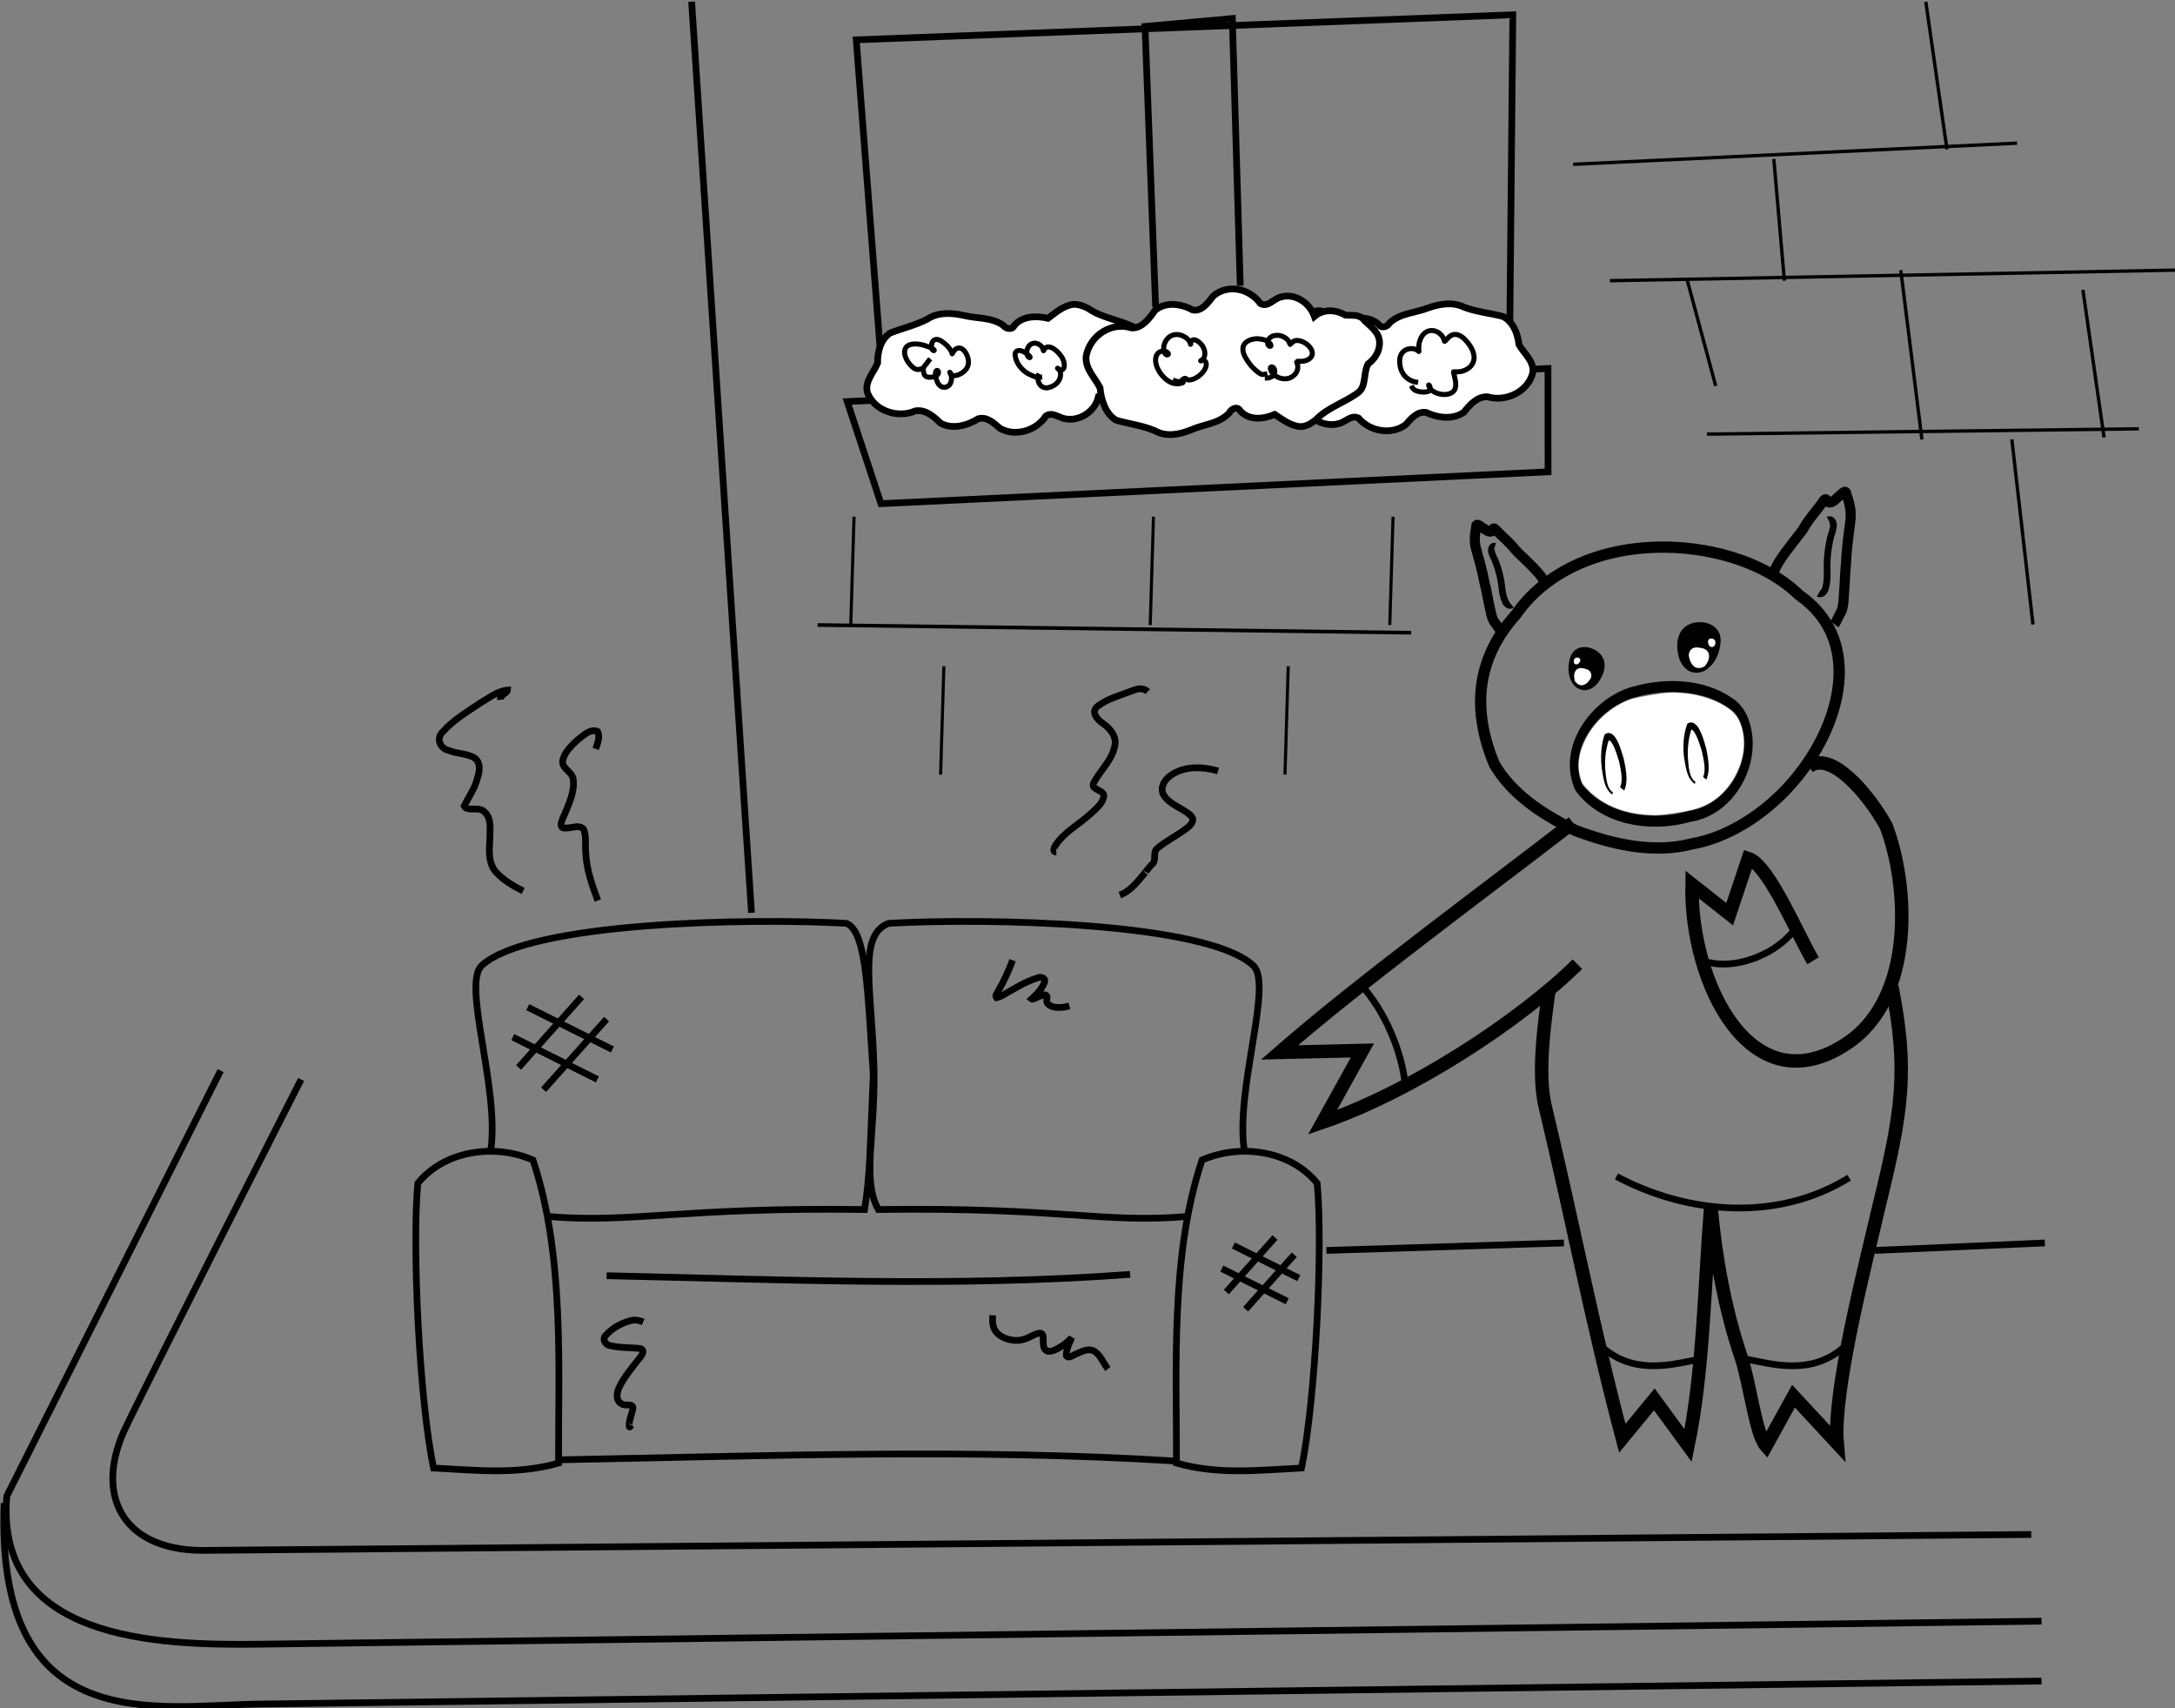 <?xml version="1.0" encoding="UTF-8" standalone="no"?>
<!-- Created with Inkscape (http://www.inkscape.org/) -->

<svg
   xmlns:dc="http://purl.org/dc/elements/1.1/"
   xmlns:cc="http://creativecommons.org/ns#"
   xmlns:rdf="http://www.w3.org/1999/02/22-rdf-syntax-ns#"
   xmlns:svg="http://www.w3.org/2000/svg"
   xmlns="http://www.w3.org/2000/svg"
   xmlns:sodipodi="http://sodipodi.sourceforge.net/DTD/sodipodi-0.dtd"
   xmlns:inkscape="http://www.inkscape.org/namespaces/inkscape"
   width="85.668mm"
   height="67.282mm"
   viewBox="0 0 303.548 238.401"
   id="svg23735"
   version="1.1"
   inkscape:version="0.91 r13725"
   sodipodi:docname="furniture-curbside.svg">
  <rect x="0" y="0" width="303.548" height="238.401" fill="#808080" stroke="none"/>
  <defs
     id="defs23737">
    <inkscape:path-effect
       effect="powerstroke"
       id="path-effect7667"
       is_visible="true"
       offset_points="2.947,-1.047"
       sort_points="true"
       interpolator_type="Linear"
       interpolator_beta="0.2"
       start_linecap_type="butt"
       linejoin_type="round"
       miter_limit="4.5"
       end_linecap_type="butt" />
    <inkscape:path-effect
       end_linecap_type="butt"
       miter_limit="4"
       linejoin_type="extrp_arc"
       start_linecap_type="butt"
       interpolator_beta="0.2"
       interpolator_type="CubicBezierFit"
       sort_points="true"
       offset_points="0.135,0.219 | 1.923,0.678 | 4,0.588"
       is_visible="true"
       id="path-effect7671"
       effect="powerstroke" />
    <inkscape:path-effect
       effect="powerstroke"
       id="path-effect7675"
       is_visible="true"
       offset_points="0.135,0.219 | 1.923,0.678 | 3.943,0.457"
       sort_points="true"
       interpolator_type="CubicBezierFit"
       interpolator_beta="0.2"
       start_linecap_type="butt"
       linejoin_type="extrp_arc"
       miter_limit="4"
       end_linecap_type="butt" />
    <inkscape:path-effect
       end_linecap_type="butt"
       miter_limit="4"
       linejoin_type="extrp_arc"
       start_linecap_type="butt"
       interpolator_beta="0.2"
       interpolator_type="CubicBezierFit"
       sort_points="true"
       offset_points="2.907,-0.839"
       is_visible="true"
       id="path-effect9511"
       effect="powerstroke" />
  </defs>
  <sodipodi:namedview
     id="base"
     pagecolor="#ffffff"
     bordercolor="#666666"
     borderopacity="1.0"
     inkscape:pageopacity="0.0"
     inkscape:pageshadow="2"
     inkscape:zoom="0.35"
     inkscape:cx="278.2027"
     inkscape:cy="-666.51361"
     inkscape:document-units="px"
     inkscape:current-layer="layer1"
     showgrid="false"
     fit-margin-top="0"
     fit-margin-left="0"
     fit-margin-right="0"
     fit-margin-bottom="0"
     inkscape:window-width="2560"
     inkscape:window-height="1403"
     inkscape:window-x="2560"
     inkscape:window-y="0"
     inkscape:window-maximized="1" />
  <g
     inkscape:label="Layer 1"
     inkscape:groupmode="layer"
     id="layer1"
     transform="translate(463.203,349.696)">
    <g
       transform="matrix(0.938,0,0,0.938,-564.053,-516.422)"
       style="display:inline"
       id="g23556">
      <g
         transform="matrix(-0.198,-0.039,0.043,-0.224,430.099,294.861)"
         id="g13550"
         style="display:inline;stroke-width:3.369">
        <path
           style="fill:#000000;fill-opacity:1;stroke:none;stroke-width:12.329;stroke-linecap:round;stroke-linejoin:round;stroke-miterlimit:4;stroke-dasharray:none;stroke-opacity:1"
           d="m 435.845,-11.465 c -0.452,0.076 -0.902,0.179 -1.342,0.315 -3.753,1.335 -6.288,4.196 -7.723,7.169 -1.906,3.915 -2.888,8.297 -1.45,12.359 1.341,3.833 5.521,6.822 10.394,7.632 3.344,0.667 7.116,0.424 10.096,-1.126 2.275,-1.125 3.825,-3.008 4.544,-5.028 0.97,-2.624 0.819,-5.387 0.533,-8.06 -0.558,-4.12 -2.471,-8.24 -6.199,-11.162 -2.297,-1.747 -5.688,-2.63 -8.854,-2.099 z"
           id="path13552"
           inkscape:connector-curvature="0" />
        <path
           inkscape:connector-curvature="0"
           style="fill:#ffffff;fill-opacity:1;stroke:none;stroke-width:11.208;stroke-linecap:round;stroke-linejoin:round;stroke-miterlimit:4;stroke-dasharray:none;stroke-opacity:1"
           d="m 438.646,-8.661 c 1.976,-0.393 4.111,0.349 5.571,1.771 3.265,5.336 0.726,9.425 -4.013,9.228 -3.884,0.109 -7.391,-0.632 -7.138,-5.104 0.862,-2.364 2.413,-4.627 4.746,-5.657 0.273,-0.104 0.552,-0.182 0.834,-0.238 z"
           id="path13554" />
        <path
           inkscape:connector-curvature="0"
           style="fill:#ffffff;fill-opacity:1;stroke:none;stroke-width:11.208;stroke-linecap:round;stroke-linejoin:round;stroke-miterlimit:4;stroke-dasharray:none;stroke-opacity:1"
           d="m 445.171,4.068 c 0.638,-0.22 1.343,-0.126 1.779,0.172 0.617,0.437 0.896,1.092 0.935,1.764 0.012,0.437 -0.002,0.89 -0.211,1.334 -0.157,0.341 -0.457,0.67 -0.876,0.883 -0.55,0.291 -1.221,0.376 -1.803,0.306 -0.851,-0.075 -1.548,-0.519 -1.73,-1.134 -0.196,-0.652 0.041,-1.385 0.435,-2.052 0.297,-0.507 0.787,-1.008 1.47,-1.273 z"
           id="path13556" />
      </g>
      <g
         transform="matrix(0.236,0.047,0.051,-0.267,256.713,254.102)"
         id="g13558"
         style="display:inline;stroke-width:2.824">
        <path
           inkscape:connector-curvature="0"
           id="path13560"
           d="m 435.845,-11.465 c -0.452,0.076 -0.902,0.179 -1.342,0.315 -3.753,1.335 -6.288,4.196 -7.723,7.169 -1.906,3.915 -2.888,8.297 -1.45,12.359 1.341,3.833 5.521,6.822 10.394,7.632 3.344,0.667 7.116,0.424 10.096,-1.126 2.275,-1.125 3.825,-3.008 4.544,-5.028 0.97,-2.624 0.819,-5.387 0.533,-8.06 -0.558,-4.12 -2.471,-8.24 -6.199,-11.162 -2.297,-1.747 -5.688,-2.63 -8.854,-2.099 z"
           style="fill:#000000;fill-opacity:1;stroke:none;stroke-width:10.336;stroke-linecap:round;stroke-linejoin:round;stroke-miterlimit:4;stroke-dasharray:none;stroke-opacity:1" />
        <path
           inkscape:connector-curvature="0"
           id="path13562"
           d="m 438.646,-8.661 c 1.976,-0.393 4.111,0.349 5.571,1.771 3.265,5.336 0.726,9.425 -4.013,9.228 -3.884,0.109 -7.391,-0.632 -7.138,-5.104 0.862,-2.364 2.413,-4.627 4.746,-5.657 0.273,-0.104 0.552,-0.182 0.834,-0.238 z"
           style="fill:#ffffff;fill-opacity:1;stroke:none;stroke-width:9.396;stroke-linecap:round;stroke-linejoin:round;stroke-miterlimit:4;stroke-dasharray:none;stroke-opacity:1" />
        <path
           inkscape:connector-curvature="0"
           id="path13564"
           d="m 445.171,4.068 c 0.638,-0.22 1.343,-0.126 1.779,0.172 0.617,0.437 0.896,1.092 0.935,1.764 0.012,0.437 -0.002,0.89 -0.211,1.334 -0.157,0.341 -0.457,0.67 -0.876,0.883 -0.55,0.291 -1.221,0.376 -1.803,0.306 -0.851,-0.075 -1.548,-0.519 -1.73,-1.134 -0.196,-0.652 0.041,-1.385 0.435,-2.052 0.297,-0.507 0.787,-1.008 1.47,-1.273 z"
           style="fill:#ffffff;fill-opacity:1;stroke:none;stroke-width:9.396;stroke-linecap:round;stroke-linejoin:round;stroke-miterlimit:4;stroke-dasharray:none;stroke-opacity:1" />
      </g>
      <g
         id="g13568"
         transform="matrix(-0.564,0.211,0.184,0.753,646.56,21.594)"
         style="stroke-width:1.599">
        <path
           style="display:inline;fill:#000000;fill-rule:evenodd;stroke:none;stroke-width:6.01;stroke-linecap:butt;stroke-linejoin:miter;stroke-miterlimit:4;stroke-dasharray:none;stroke-opacity:1"
           inkscape:path-effect="#path-effect7667"
           inkscape:original-d="m 558.68224,192.81966 c -1.70958,8.24048 8.02744,15.75899 18.70856,14.03228 9.99309,-0.61135 21.04821,-5.07338 25.16237,-12.71653 2.0484,-8.482 -9.39909,-14.4859 -19.3911,-13.53093 -8.49835,0.60543 -17.69671,3.59592 -22.99679,9.26154 -0.7184,0.91466 -1.25084,1.91815 -1.48304,2.95364 z"
           id="path13570"
           d="m 559.707,193.032 c -0.75,3.617 0.986,7.185 4.315,9.707 3.326,2.52 8.141,3.898 13.202,3.079 a 1.046,1.047 38.671 0 1 0.103,-0.011 c 4.872,-0.298 10.009,-1.537 14.404,-3.621 4.356,-2.066 7.905,-4.925 9.835,-8.427 0.404,-1.806 0.11,-3.462 -0.697,-4.954 -0.835,-1.544 -2.236,-2.937 -4.056,-4.09 -3.256,-2.062 -7.696,-3.256 -12.023,-3.158 -0.512,0.011 -1.022,0.041 -1.528,0.089 a 1.051,1.042 39.987 0 1 -0.025,0.002 c -8.353,0.595 -17.224,3.526 -22.275,8.899 -0.633,0.815 -1.07,1.666 -1.257,2.501 z m -2.046,-0.442 c 0.275,-1.224 0.893,-2.367 1.681,-3.371 a 1.046,1.047 85.601 0 1 0.059,-0.069 c 5.551,-5.934 15.052,-8.973 23.674,-9.59 0.553,-0.052 1.109,-0.085 1.667,-0.097 4.703,-0.106 9.556,1.181 13.191,3.483 2.034,1.289 3.737,2.928 4.784,4.865 1.056,1.953 1.43,4.185 0.854,6.569 a 1.047,1.047 0 0 1 -0.096,0.25 c -2.2,4.086 -6.203,7.238 -10.852,9.444 -4.644,2.203 -10.01,3.5 -15.116,3.818 -5.602,0.891 -10.974,-0.627 -14.748,-3.486 -3.783,-2.866 -6.06,-7.177 -5.101,-11.801 z"
           inkscape:connector-curvature="0" />
        <path
           inkscape:connector-curvature="0"
           id="path13572"
           d="m 576.402,205.824 c -3.67,0.319 -6.615,-0.166 -9.6,-1.58 -2.379,-1.127 -4.608,-3.044 -5.823,-5.007 -1.47,-2.376 -1.722,-5.441 -0.618,-7.513 1.298,-2.437 5.903,-5.586 10.809,-7.392 3.249,-1.196 4.23,-1.429 8.829,-2.096 3.892,-0.564 4.446,-0.617 5.888,-0.557 4.565,0.188 8.756,1.561 11.813,3.868 2.629,1.985 3.955,4.241 3.91,6.654 -0.024,1.296 -0.153,1.635 -1.14,2.988 -2.929,4.015 -7.898,7.094 -14.624,9.062 -1.645,0.481 -6.85,1.349 -9.444,1.574 z"
           style="fill:#ffffff;fill-opacity:1;stroke:none;stroke-width:1.599;stroke-linecap:round;stroke-linejoin:round;stroke-miterlimit:4;stroke-dasharray:none;stroke-opacity:1" />
        <path
           style="display:inline;fill:#000000;fill-rule:evenodd;stroke:none;stroke-width:1.467px;stroke-linecap:butt;stroke-linejoin:miter;stroke-opacity:1"
           d="m 594.905,197.644 c 0.216,-0.198 0.384,-0.419 0.536,-0.639 0.441,-0.64 0.587,-1.366 0.63,-2.004 0.064,-0.956 -0.12,-2.282 -0.166,-2.819 0,0 2.7e-4,0.003 2.7e-4,0.003 0,0 -0.006,-0.034 -0.006,-0.034 -0.302,-1.795 -0.871,-3.089 -1.279,-3.859 -0.419,-0.789 -0.861,-1.393 -1.28,-1.865 -0.049,-0.056 -0.099,-0.11 -0.15,-0.165 -0.091,-0.024 -0.184,-0.042 -0.277,-0.054 -0.68,-0.086 -1.326,0.169 -1.805,0.808 -0.321,0.428 -0.561,1.017 -0.733,1.777 -0.114,0.506 -0.193,1.071 -0.249,1.676 -0.066,0.729 -0.066,1.057 -0.102,1.553 -0.001,0.016 -0.002,0.032 -0.004,0.048 0,0 0.001,0.031 0.001,0.031 0.038,0.97 0.112,2.06 0.318,2.979 0.214,0.951 0.601,1.898 1.443,2.655 l 0.793,-0.869 c -0.581,-0.541 -0.86,-1.229 -1.029,-2.046 -0.165,-0.802 -0.22,-1.755 -0.243,-2.711 0.46,-4.219 -0.349,2.902 0.137,-1.514 0.062,-0.567 0.142,-1.059 0.248,-1.493 0.161,-0.656 0.351,-1.036 0.518,-1.252 0.119,-0.154 0.228,-0.229 0.335,-0.26 0.316,0.353 0.673,0.797 1.017,1.324 0.421,0.645 1.057,1.772 1.487,3.419 l -0.005,-0.031 c 0.117,0.616 0.393,1.779 0.414,2.684 0.013,0.575 -0.059,1.211 -0.385,1.784 -0.114,0.201 -0.275,0.379 -0.462,0.55 l 0.296,0.323 z"
           id="path13574"
           inkscape:connector-curvature="0"
           sodipodi:nodetypes="ccccc"
           inkscape:path-effect="#path-effect7671"
           inkscape:original-d="m 594.75712,197.48237 c 1.48983,-1.36752 0.9538,-3.52195 0.716,-5.23992 -0.41487,-1.94896 -1.2616,-3.84315 -2.64026,-5.3514 -2.01955,-0.23611 -2.05877,3.99175 -2.17013,5.19069 0.0814,2.61031 0.37394,4.17625 1.51743,5.21886" />
        <path
           inkscape:original-d="m 574.18291,201.15549 c 1.48983,-1.36752 0.95379,-3.52194 0.71601,-5.23992 -0.41488,-1.94896 -1.2616,-3.84315 -2.64027,-5.35138 -2.01955,-0.23612 -2.05877,3.99173 -2.17014,5.19068 0.0814,2.61031 0.37396,4.17624 1.51744,5.21886"
           inkscape:path-effect="#path-effect7675"
           sodipodi:nodetypes="ccccc"
           inkscape:connector-curvature="0"
           id="path13576"
           d="m 574.331,201.317 c 0.216,-0.198 0.384,-0.419 0.536,-0.639 0.413,-0.599 0.587,-1.292 0.642,-2.003 0.074,-0.962 -0.072,-1.988 -0.136,-2.825 0,0 5.1e-4,0.007 5.1e-4,0.007 0,0 -0.006,-0.041 -0.006,-0.041 -0.302,-1.877 -1.009,-3.768 -2.279,-5.331 -0.105,-0.129 -0.214,-0.256 -0.326,-0.381 -0.051,-0.056 -0.102,-0.112 -0.154,-0.167 -0.089,-0.022 -0.179,-0.039 -0.27,-0.05 -0.795,-0.096 -1.399,0.277 -1.798,0.808 -0.373,0.497 -0.592,1.153 -0.73,1.774 -0.14,0.632 -0.214,1.307 -0.255,1.881 -0.039,0.54 -0.054,1.108 -0.064,1.349 -9.2e-4,0.021 -0.002,0.042 -0.003,0.062 0,0 6e-4,0.012 6e-4,0.012 0.126,2.474 0.442,4.165 1.599,5.333 0.069,0.069 0.137,0.139 0.21,0.205 l 0.616,-0.676 c -0.057,-0.052 -0.113,-0.104 -0.163,-0.16 -0.816,-0.905 -1.034,-2.272 -1.063,-4.688 0.039,-0.305 0.08,-0.816 0.137,-1.329 0.061,-0.549 0.144,-1.14 0.28,-1.686 0.139,-0.557 0.315,-0.988 0.521,-1.255 0.114,-0.148 0.22,-0.229 0.338,-0.263 0.027,0.031 0.054,0.063 0.081,0.094 1.128,1.331 1.922,2.945 2.386,4.665 l -0.006,-0.034 c 0.175,0.883 0.414,1.79 0.444,2.678 0.022,0.637 -0.067,1.247 -0.372,1.785 -0.114,0.201 -0.275,0.379 -0.462,0.55 l 0.296,0.323 z"
           style="display:inline;fill:#000000;fill-rule:evenodd;stroke:none;stroke-width:1.467px;stroke-linecap:butt;stroke-linejoin:miter;stroke-opacity:1" />
      </g>
      <path
         style="display:inline;fill:none;fill-rule:evenodd;stroke:#000000;stroke-width:1px;stroke-linecap:butt;stroke-linejoin:miter;stroke-opacity:1"
         d="m 379.554,255.093 c 0.426,-0.225 0.72,0.327 0.759,0.694 0.006,0.81 -0.403,1.544 -0.536,2.331 -0.281,1.312 -0.435,2.657 -0.42,4.001 0.046,1.108 0.063,2.249 -0.289,3.313 -0.121,0.369 -0.584,0.852 -0.983,0.614"
         id="path13578"
         inkscape:connector-curvature="0" />
      <path
         style="display:inline;fill:none;fill-rule:evenodd;stroke:#000000;stroke-width:1.5;stroke-linecap:butt;stroke-linejoin:miter;stroke-miterlimit:4;stroke-dasharray:none;stroke-opacity:1"
         d="m 371.571,263.443 c -0.933,-0.916 3.787,-6.158 4.306,-7.117 0.793,-1.441 1.964,-2.611 2.876,-3.969 0.244,-0.379 0.518,-0.533 0.621,0.016 0.739,0.467 1.301,-0.493 1.849,-0.87 0.386,-0.326 0.961,-1.094 1.05,-0.108 0.444,1.213 0.736,2.513 0.554,3.812 -0.26,2.086 -0.564,4.17 -0.64,6.275 -0.18,1.558 -0.169,3.128 -0.318,4.688 -0.061,0.841 -0.051,1.734 -0.378,2.518 -0.403,0.668 -0.724,1.546 -1.035,1.924"
         id="path13580"
         inkscape:connector-curvature="0"
         sodipodi:nodetypes="ccccccccccc" />
      <path
         inkscape:connector-curvature="0"
         id="path13582"
         d="m 329.942,259.016 c -0.372,-0.131 -0.547,0.353 -0.535,0.656 0.09,0.659 0.507,1.205 0.708,1.828 0.382,1.031 0.663,2.105 0.808,3.198 0.091,0.905 0.211,1.834 0.621,2.655 0.141,0.285 0.574,0.621 0.87,0.379"
         style="display:inline;fill:none;fill-rule:evenodd;stroke:#000000;stroke-width:1px;stroke-linecap:butt;stroke-linejoin:miter;stroke-opacity:1" />
      <path
         sodipodi:nodetypes="ccccccccccc"
         inkscape:connector-curvature="0"
         id="path13584"
         d="m 337.243,264.726 c 0.651,-0.858 -3.793,-4.541 -4.327,-5.257 -0.812,-1.074 -1.899,-1.881 -2.799,-2.874 -0.242,-0.278 -0.483,-0.369 -0.503,0.088 -0.545,0.469 -1.114,-0.242 -1.603,-0.482 -0.352,-0.217 -0.908,-0.771 -0.866,0.04 -0.219,1.039 -0.305,2.131 -0.006,3.163 0.454,1.663 0.944,3.318 1.251,5.018 0.328,1.243 0.502,2.52 0.805,3.769 0.148,0.675 0.244,1.402 0.601,1.999 0.405,0.493 0.768,1.168 1.065,1.437"
         style="display:inline;fill:none;fill-rule:evenodd;stroke:#000000;stroke-width:1.5;stroke-linecap:butt;stroke-linejoin:miter;stroke-miterlimit:4;stroke-dasharray:none;stroke-opacity:1" />
      <path
         style="fill:none;fill-rule:evenodd;stroke:#000000;stroke-width:2;stroke-linecap:butt;stroke-linejoin:miter;stroke-miterlimit:4;stroke-dasharray:none;stroke-opacity:1"
         d="m 377.28,320.676 c -2.112,-3.46 -6.557,-14.224 -9.642,-15.216 l -2.772,8.287 -5.597,-4.419 c -0.314,14.63 8.795,33.265 23.139,23.584 10.077,-6.801 9.088,-23.457 5.741,-32.283 -2.672,-4.832 -8.259,-11.348 -11.515,-8.823"
         id="path13592"
         inkscape:connector-curvature="0"
         sodipodi:nodetypes="ccccscc" />
      <path
         style="fill:none;fill-rule:evenodd;stroke:#000000;stroke-width:2;stroke-linecap:butt;stroke-linejoin:miter;stroke-miterlimit:4;stroke-dasharray:none;stroke-opacity:1"
         d="m 341.549,300.135 c -13.889,10.723 -31.899,23.93 -43.656,34.181 l 12.331,-0.291 -5.93,10.684 c 13.263,-4.544 29.301,-15.055 37.923,-23.519"
         id="path13598"
         inkscape:connector-curvature="0"
         sodipodi:nodetypes="ccccc" />
      <path
         style="fill:none;fill-rule:evenodd;stroke:#000000;stroke-width:2;stroke-linecap:butt;stroke-linejoin:miter;stroke-miterlimit:4;stroke-dasharray:none;stroke-opacity:1"
         d="m 338.031,324.698 c -0.716,5.133 -1.796,12.707 -0.616,17.639 4.25,17.767 6.936,32.228 11.479,49.376 l 4.765,-5.781 5.019,6.865 c 2.318,-11.169 2.449,-24.443 3.39,-35.759 0.685,7.642 2.037,15.326 4.515,22.635 1.316,3.932 2.159,11.497 3.695,13.193 l 4.089,-7.406 6.502,7.012 c -0.707,-7.956 4.478,-27.69 6.271,-35.513 3.376,-13.753 4.353,-20.004 1.836,-32.539"
         id="path13602"
         inkscape:connector-curvature="0"
         sodipodi:nodetypes="cscccccccccc" />
      <path
         style="fill:none;fill-rule:evenodd;stroke:#000000;stroke-width:1px;stroke-linecap:butt;stroke-linejoin:miter;stroke-opacity:1"
         d="m 348.023,352.767 c 10.719,5.701 24.055,6.737 34.622,0.184"
         id="path13607"
         inkscape:connector-curvature="0" />
      <path
         sodipodi:nodetypes="cc"
         inkscape:connector-curvature="0"
         id="path9104"
         d="m 346.017,378.274 c 4.781,4.066 10.319,2.47 14.304,1.691"
         style="fill:none;fill-rule:evenodd;stroke:#000000;stroke-width:1px;stroke-linecap:butt;stroke-linejoin:miter;stroke-opacity:1" />
      <path
         style="fill:none;fill-rule:evenodd;stroke:#000000;stroke-width:1px;stroke-linecap:butt;stroke-linejoin:miter;stroke-opacity:1"
         d="m 381.747,378.274 c -4.781,4.066 -10.319,2.47 -14.304,1.691"
         id="path9109"
         inkscape:connector-curvature="0"
         sodipodi:nodetypes="cc" />
      <path
         style="display:inline;fill:#000000;fill-rule:evenodd;stroke:none;stroke-width:2;stroke-linecap:butt;stroke-linejoin:miter;stroke-miterlimit:4;stroke-dasharray:none;stroke-opacity:1"
         d="m 375.747,265.641 c 3.89,2.701 5.711,6.365 6.149,10.165 0.466,4.046 -0.618,8.286 -2.484,12.062 -4.271,8.64 -12.404,14.931 -20.09,16.262 -7.082,1.817 -14.469,-0.854 -17.687,-2.039 0,0 -0.04,-0.015 -0.04,-0.015 0,0 -0.038,-0.018 -0.038,-0.018 -3.2,-1.56 -5.328,-2.925 -6.927,-4.148 -1.515,-1.159 -2.521,-2.174 -3.133,-2.844 -1.037,-1.135 -1.798,-2.221 -2.368,-3.198 -0.01,-0.016 -0.019,-0.033 -0.028,-0.049 0,0 -0.021,-0.051 -0.021,-0.051 -0.512,-1.229 -1.646,-4.106 -1.994,-7.543 -0.339,-3.345 -0.227,-9.43 5.33,-15.575 4.127,-5.973 11.709,-10.017 21.412,-10.332 7.356,-0.239 16.33,1.863 22.028,7.413 z m -0.479,1.529 c 10e-6,0 2e-5,0 3e-5,0 l -0.586,-0.238 c -5.261,-5.124 -13.717,-7.168 -20.803,-6.938 -9.301,0.302 -16.355,4.177 -20.114,9.651 0,0 -0.032,0.047 -0.032,0.047 0,0 -0.038,0.042 -0.038,0.042 -5.17,5.691 -5.254,11.249 -4.942,14.32 0.319,3.142 1.35,5.804 1.852,7.014 0.486,0.833 1.178,1.822 2.129,2.863 0.56,0.613 1.494,1.557 2.914,2.644 1.494,1.143 3.514,2.445 6.605,3.954 3.293,1.212 10.192,3.645 16.681,1.966 0,0 0.034,-0.009 0.034,-0.009 0,0 0.035,-0.006 0.035,-0.006 7.083,-1.212 14.821,-7.099 18.903,-15.357 1.771,-3.583 2.74,-7.494 2.321,-11.126 -0.387,-3.362 -1.976,-6.574 -5.438,-8.978 z"
         id="path9509"
         inkscape:connector-curvature="0"
         sodipodi:nodetypes="cccccc"
         inkscape:path-effect="#path-effect9511"
         inkscape:original-d="m 375.26859,266.33083 c 14.28726,9.91898 0.12918,34.19537 -16.12326,36.97715 -5.83636,1.50986 -11.84369,-0.0249 -17.22074,-2.00565 -4.73262,-2.30679 -9.40062,-5.28343 -12.07158,-9.85889 -3.50325,-8.41013 -2.52798,-15.9444 3.22092,-22.27337 9.09187,-13.23934 32.25447,-12.52091 42.19469,-2.83924 z" />
      <path
         sodipodi:nodetypes="cc"
         inkscape:connector-curvature="0"
         id="path13624"
         d="m 309.891,324.11 c 3.786,4.145 6.235,10.178 6.722,15.192"
         style="fill:none;fill-rule:evenodd;stroke:#000000;stroke-width:1px;stroke-linecap:butt;stroke-linejoin:miter;stroke-opacity:1" />
      <path
         sodipodi:nodetypes="cc"
         inkscape:connector-curvature="0"
         id="path13626"
         d="m 374.945,315.475 c -2.941,4.448 -9.99,6.981 -14.443,5.039"
         style="fill:none;fill-rule:evenodd;stroke:#000000;stroke-width:1px;stroke-linecap:butt;stroke-linejoin:miter;stroke-opacity:1" />
      <g
         style="stroke-width:0.898"
         transform="matrix(1.113,0,0,1.113,12.812,-20.157)"
         id="g13665">
        <path
           style="fill:none;fill-rule:evenodd;stroke:#000000;stroke-width:0.898px;stroke-linecap:butt;stroke-linejoin:miter;stroke-opacity:1"
           d="m 140.948,335.972 c 3.592,-4.432 10.333,-5.324 15.39,-3.102 4.266,12.756 3.379,27.983 3.416,40.505 -5.616,1.606 -11.198,0.931 -16.713,0.659 -1.894,-9.115 -2.894,-29.807 -2.093,-38.062 z"
           id="path13640"
           inkscape:connector-curvature="0"
           sodipodi:nodetypes="ccccc" />
        <path
           style="fill:none;fill-rule:evenodd;stroke:#000000;stroke-width:0.898px;stroke-linecap:butt;stroke-linejoin:miter;stroke-opacity:1"
           d="m 150.712,331.436 c 1.149,-8.22 -3.895,-22.085 -1.216,-24.569 6.272,-5.815 35.645,-6.372 48.741,-5.639 2.763,1.075 2.846,9.662 3.595,20.219 -0.467,10.07 -0.378,13.075 -1.165,18.035 -24.349,-0.333 -31.234,1.89 -42.276,0.932"
           id="path13642"
           inkscape:connector-curvature="0"
           sodipodi:nodetypes="cscccc" />
        <path
           sodipodi:nodetypes="ccccc"
           inkscape:connector-curvature="0"
           id="path13657"
           d="m 261.169,335.972 c -3.592,-4.432 -10.333,-5.324 -15.39,-3.102 -4.266,12.756 -3.379,27.983 -3.416,40.505 5.616,1.606 11.198,0.931 16.713,0.659 1.894,-9.115 2.894,-29.807 2.093,-38.062 z"
           style="fill:none;fill-rule:evenodd;stroke:#000000;stroke-width:0.898px;stroke-linecap:butt;stroke-linejoin:miter;stroke-opacity:1" />
        <path
           sodipodi:nodetypes="cscccc"
           inkscape:connector-curvature="0"
           id="path13659"
           d="m 251.405,331.436 c -1.149,-8.22 3.895,-22.085 1.216,-24.569 -6.272,-5.815 -35.645,-6.372 -48.741,-5.639 -3.903,1.531 -2.471,7.674 -2.004,17.744 0.467,10.07 -1.743,16.257 0.634,20.51 24.349,-0.333 30.173,1.89 41.215,0.932"
           style="fill:none;fill-rule:evenodd;stroke:#000000;stroke-width:0.898px;stroke-linecap:butt;stroke-linejoin:miter;stroke-opacity:1" />
        <path
           style="fill:none;fill-rule:evenodd;stroke:#000000;stroke-width:0.898px;stroke-linecap:butt;stroke-linejoin:miter;stroke-opacity:1"
           d="m 159.983,372.935 c 27.575,-0.518 55.251,-1.545 82.378,0.177"
           id="path13661"
           inkscape:connector-curvature="0"
           sodipodi:nodetypes="cc" />
        <path
           sodipodi:nodetypes="cc"
           inkscape:connector-curvature="0"
           id="path13663"
           d="m 166.184,348.331 c 23.424,0.518 46.935,1.545 69.979,-0.177"
           style="fill:none;fill-rule:evenodd;stroke:#000000;stroke-width:0.898px;stroke-linecap:butt;stroke-linejoin:miter;stroke-opacity:1" />
      </g>
      <path
         inkscape:connector-curvature="0"
         id="path13673"
         d="m 183.808,332.036 12.596,6.297"
         style="fill:none;fill-rule:evenodd;stroke:#000000;stroke-width:1px;stroke-linecap:butt;stroke-linejoin:miter;stroke-opacity:1" />
      <path
         style="fill:none;fill-rule:evenodd;stroke:#000000;stroke-width:1px;stroke-linecap:butt;stroke-linejoin:miter;stroke-opacity:1"
         d="m 186.035,327.583 12.596,6.297"
         id="path13675"
         inkscape:connector-curvature="0" />
      <path
         style="fill:none;fill-rule:evenodd;stroke:#000000;stroke-width:1px;stroke-linecap:butt;stroke-linejoin:miter;stroke-opacity:1"
         d="m 197.764,329.36 -9.373,10.509"
         id="path13677"
         inkscape:connector-curvature="0" />
      <path
         inkscape:connector-curvature="0"
         id="path13679"
         d="m 194.048,326.046 -9.373,10.509"
         style="fill:none;fill-rule:evenodd;stroke:#000000;stroke-width:1px;stroke-linecap:butt;stroke-linejoin:miter;stroke-opacity:1" />
      <path
         style="fill:none;fill-rule:evenodd;stroke:#000000;stroke-width:1px;stroke-linecap:butt;stroke-linejoin:miter;stroke-opacity:1"
         d="m 289.308,366.472 9.731,4.862"
         id="path13681"
         inkscape:connector-curvature="0" />
      <path
         inkscape:connector-curvature="0"
         id="path13683"
         d="m 291.028,363.034 9.731,4.862"
         style="fill:none;fill-rule:evenodd;stroke:#000000;stroke-width:1px;stroke-linecap:butt;stroke-linejoin:miter;stroke-opacity:1" />
      <path
         inkscape:connector-curvature="0"
         id="path13685"
         d="m 300.09,364.407 -7.242,8.114"
         style="fill:none;fill-rule:evenodd;stroke:#000000;stroke-width:1px;stroke-linecap:butt;stroke-linejoin:miter;stroke-opacity:1" />
      <path
         style="fill:none;fill-rule:evenodd;stroke:#000000;stroke-width:1px;stroke-linecap:butt;stroke-linejoin:miter;stroke-opacity:1"
         d="m 297.219,361.848 -7.242,8.114"
         id="path13687"
         inkscape:connector-curvature="0" />
      <path
         sodipodi:nodetypes="cccc"
         inkscape:connector-curvature="0"
         id="path8436"
         d="m 409.74,406.031 -271.197,2.362 c -12.418,0.371 -17.037,-7.762 -12.596,-17.712 2.755,-5.904 26.372,-52.348 26.372,-52.348"
         style="fill:none;fill-rule:evenodd;stroke:#000000;stroke-width:1px;stroke-linecap:butt;stroke-linejoin:miter;stroke-opacity:1" />
      <path
         sodipodi:nodetypes="ccsc"
         inkscape:connector-curvature="0"
         id="path8439"
         d="m 140.34,337.029 -31.819,63.304 c -1.73,21.43 22.333,22.217 37.558,22.021 l 265.189,-3.424"
         style="fill:none;fill-rule:evenodd;stroke:#000000;stroke-width:1px;stroke-linecap:butt;stroke-linejoin:miter;stroke-opacity:1" />
      <path
         style="fill:none;fill-rule:evenodd;stroke:#000000;stroke-width:1px;stroke-linecap:butt;stroke-linejoin:miter;stroke-opacity:1"
         d="m 108.127,401.368 c -1.337,35.206 22.726,30.089 37.952,29.893 l 265.189,-3.424"
         id="path8455"
         inkscape:connector-curvature="0"
         sodipodi:nodetypes="csc" />
      <path
         inkscape:connector-curvature="0"
         id="path8815"
         d="m 258.179,320.599 c -0.564,1.528 -1.243,3.013 -2.056,4.425 -0.128,0.347 -0.644,0.839 -0.356,1.162 0.426,-0.066 0.797,-0.326 1.182,-0.512 1.591,-0.902 3.156,-1.9 4.915,-2.444 0.52,-0.263 1.368,0.05 1.028,0.727 -0.386,0.962 -1.137,1.722 -1.888,2.412 0.19,0.154 0.776,-0.272 1.109,-0.37 0.349,-0.107 0.986,-0.49 1.193,-0.032 0.014,0.397 -0.197,0.882 0.177,1.186 0.654,0.561 1.6,0.523 2.405,0.421 0.253,-0.036 0.495,-0.121 0.74,-0.19"
         style="fill:none;fill-rule:evenodd;stroke:#000000;stroke-width:1px;stroke-linecap:butt;stroke-linejoin:miter;stroke-opacity:1" />
      <path
         inkscape:connector-curvature="0"
         id="path8817"
         d="m 203.214,374.411 c -0.627,-0.255 -1.314,-0.377 -1.975,-0.167 -1.324,0.365 -2.587,1.067 -3.519,2.084 -0.683,0.592 -0.165,1.527 0.635,1.616 1.452,0.359 2.965,0.249 4.438,0.427 0.947,0.33 -0.086,1.35 -0.427,1.803 -1.036,1.343 -2.165,2.662 -2.835,4.237 -0.287,0.706 -0.357,1.771 0.449,2.161 0.479,0.459 1.649,-0.158 1.717,0.644 -0.153,0.917 -0.626,1.787 -0.566,2.736 0.061,0.256 0.245,-0.11 0.287,-0.179"
         style="fill:none;fill-rule:evenodd;stroke:#000000;stroke-width:1px;stroke-linecap:butt;stroke-linejoin:miter;stroke-opacity:1" />
      <path
         inkscape:connector-curvature="0"
         id="path8819"
         d="m 272.369,381.398 c -0.687,-0.808 -1.015,-1.903 -1.902,-2.535 -0.829,-0.628 -1.865,-0.13 -2.687,0.247 -0.489,0.14 -1.192,0.85 -1.611,0.346 -0.036,-0.964 0.432,-1.864 0.813,-2.724 -0.186,0.228 -0.873,0.894 -1.328,1.179 -0.664,0.417 -1.398,0.927 -2.219,0.866 -0.889,-0.251 -0.655,-1.385 -0.707,-2.091 -0.017,-1.138 -1.338,-0.358 -1.898,-0.087 -0.878,0.458 -1.888,0.719 -2.871,0.479 -1.156,-0.184 -2.381,-0.863 -2.664,-2.085 -0.136,-0.51 -0.101,-1.043 -0.088,-1.565"
         style="fill:none;fill-rule:evenodd;stroke:#000000;stroke-width:1px;stroke-linecap:butt;stroke-linejoin:miter;stroke-opacity:1" />
      <path
         inkscape:connector-curvature="0"
         id="path8823"
         d="m 181.979,281.856 c -0.073,-0.747 1.032,-1.009 1.048,-1.439 -1.464,0.122 -2.676,1.124 -3.922,1.83 -1.985,1.344 -4.11,2.574 -5.719,4.38 -1.053,0.97 -0.364,2.524 0.937,2.772 1.273,0.546 2.806,0.395 3.954,1.223 0.968,0.935 0.433,2.416 0.083,3.51 -0.421,1.267 -1.221,2.349 -1.784,3.545 0.448,0.86 2.211,0.008 2.995,0.835 1.11,0.922 0.826,2.534 0.842,3.819 -0.093,1.758 -0.355,3.79 0.949,5.206 1.112,1.184 2.547,2.045 3.994,2.757"
         style="fill:none;fill-rule:evenodd;stroke:#000000;stroke-width:1px;stroke-linecap:butt;stroke-linejoin:miter;stroke-opacity:1" />
      <path
         inkscape:connector-curvature="0"
         id="path8825"
         d="m 196.144,289.146 c 0.286,-0.795 0.698,-1.774 0.295,-2.569 -1.085,-0.483 -2.093,0.583 -2.908,1.181 -0.943,0.853 -1.958,1.811 -2.285,3.082 -0.241,1.255 1.393,1.661 1.549,2.8 0.255,1.786 -0.555,3.501 -1.217,5.115 -0.288,0.684 -1.257,2.371 0.199,2.173 0.834,0.024 1.935,-0.56 2.583,0.193 0.443,1.074 0.187,2.282 0.307,3.414 0.085,2.491 0.936,4.871 1.794,7.184"
         style="fill:none;fill-rule:evenodd;stroke:#000000;stroke-width:1px;stroke-linecap:butt;stroke-linejoin:miter;stroke-opacity:1" />
      <path
         inkscape:connector-curvature="0"
         id="path8827"
         d="m 278.275,280.646 c -0.812,-0.762 -1.768,-0.356 -2.662,-1.8e-4 -1.627,0.61 -3.375,1.085 -4.768,2.162 -1.115,0.829 -0.026,2.046 0.796,2.577 1.047,0.746 2.06,1.929 1.747,3.311 -0.389,2.102 -2.075,3.58 -3.075,5.378 -0.717,1.217 1.32,1.078 1.45,2.028 -0.121,1.208 -1.225,1.986 -2.042,2.767 -1.705,1.549 -3.851,2.666 -5.153,4.617 -0.191,0.281 -0.521,1.04 0.111,1.009"
         style="fill:none;fill-rule:evenodd;stroke:#000000;stroke-width:1px;stroke-linecap:butt;stroke-linejoin:miter;stroke-opacity:1" />
      <path
         inkscape:connector-curvature="0"
         id="path8829"
         d="m 288.747,292.437 c -2.318,-0.654 -5.058,-0.786 -7.094,0.706 -0.872,0.6 -1.592,1.801 -1.021,2.837 0.921,1.548 2.854,1.945 4.1,3.14 0.712,0.738 -0.234,1.583 -0.843,1.986 -1.364,1.024 -2.923,1.776 -4.223,2.884 -0.729,0.682 0.086,1.832 -0.886,2.472 -0.285,0.335 -1.109,1.347 -0.885,1.118 -1.102,1.258 -2.126,2.734 -3.769,3.321"
         style="fill:none;fill-rule:evenodd;stroke:#000000;stroke-width:1px;stroke-linecap:butt;stroke-linejoin:miter;stroke-opacity:1" />
      <path
         inkscape:connector-curvature="0"
         id="path8839"
         d="M 219.328,313.538 210.422,178"
         style="fill:none;fill-rule:evenodd;stroke:#000000;stroke-width:1px;stroke-linecap:butt;stroke-linejoin:miter;stroke-opacity:1" />
      <path
         inkscape:connector-curvature="0"
         id="path8841"
         d="m 234.913,183.671 4.168,53.888 93.003,-3.724 0.521,-53.888 z"
         style="fill:none;fill-rule:evenodd;stroke:#000000;stroke-width:1px;stroke-linecap:butt;stroke-linejoin:miter;stroke-opacity:1" />
      <path
         style="fill:none;fill-rule:evenodd;stroke:#000000;stroke-width:1px;stroke-linecap:butt;stroke-linejoin:miter;stroke-opacity:1"
         d="m 233.572,237.489 5.019,15.188 99.254,-4.738 -0.012,-15.373 z"
         id="path8843"
         inkscape:connector-curvature="0" />
      <path
         sodipodi:nodetypes="cc"
         style="fill:none;fill-rule:evenodd;stroke:#000000;stroke-width:1px;stroke-linecap:butt;stroke-linejoin:miter;stroke-opacity:1"
         d="m 304.865,363.773 35.347,-1.113"
         id="path8845"
         inkscape:connector-curvature="0" />
      <path
         inkscape:connector-curvature="0"
         id="path8847"
         d="m 386.485,363.773 25.281,-1.113"
         style="fill:none;fill-rule:evenodd;stroke:#000000;stroke-width:1px;stroke-linecap:butt;stroke-linejoin:miter;stroke-opacity:1"
         sodipodi:nodetypes="cc" />
      <g
         style="stroke-width:0.898"
         transform="matrix(1.113,0,0,-1.113,37.304,825.36)"
         id="g8958">
        <path
           inkscape:connector-curvature="0"
           id="path8961"
           d="m 278.288,544.344 75.66,1.414"
           style="fill:none;fill-rule:evenodd;stroke:#000000;stroke-width:0.449;stroke-linecap:butt;stroke-linejoin:miter;stroke-miterlimit:4;stroke-dasharray:none;stroke-opacity:1" />
        <path
           inkscape:connector-curvature="0"
           id="path8963"
           d="m 291.268,523.838 57.741,0.707"
           style="fill:none;fill-rule:evenodd;stroke:#000000;stroke-width:0.449;stroke-linecap:butt;stroke-linejoin:miter;stroke-miterlimit:4;stroke-dasharray:none;stroke-opacity:1" />
        <path
           inkscape:connector-curvature="0"
           id="path8965"
           d="m 332.028,523.131 2.828,-24.749"
           style="fill:none;fill-rule:evenodd;stroke:#000000;stroke-width:0.449;stroke-linecap:butt;stroke-linejoin:miter;stroke-miterlimit:4;stroke-dasharray:none;stroke-opacity:1" />
        <path
           inkscape:connector-curvature="0"
           id="path8967"
           d="m 320.007,523.131 -2.828,22.627"
           style="fill:none;fill-rule:evenodd;stroke:#000000;stroke-width:0.449;stroke-linecap:butt;stroke-linejoin:miter;stroke-miterlimit:4;stroke-dasharray:none;stroke-opacity:1" />
        <path
           inkscape:connector-curvature="0"
           id="path8969"
           d="m 273.376,559.9 59.35,2.828"
           style="fill:none;fill-rule:evenodd;stroke:#000000;stroke-width:0.449;stroke-linecap:butt;stroke-linejoin:miter;stroke-miterlimit:4;stroke-dasharray:none;stroke-opacity:1" />
        <path
           inkscape:connector-curvature="0"
           id="path8971"
           d="m 301.622,544.344 -1.414,16.263"
           style="fill:none;fill-rule:evenodd;stroke:#000000;stroke-width:0.449;stroke-linecap:butt;stroke-linejoin:miter;stroke-miterlimit:4;stroke-dasharray:none;stroke-opacity:1" />
        <path
           inkscape:connector-curvature="0"
           id="path8973"
           d="m 288.585,544.603 3.858,-14.339"
           style="fill:none;fill-rule:evenodd;stroke:#000000;stroke-width:0.449;stroke-linecap:butt;stroke-linejoin:miter;stroke-miterlimit:4;stroke-dasharray:none;stroke-opacity:1" />
        <path
           style="fill:none;fill-rule:evenodd;stroke:#000000;stroke-width:0.449;stroke-linecap:butt;stroke-linejoin:miter;stroke-miterlimit:4;stroke-dasharray:none;stroke-opacity:1"
           d="m 341.528,543.119 2.828,-19.725"
           id="path8975"
           inkscape:connector-curvature="0" />
        <path
           inkscape:connector-curvature="0"
           id="path8977"
           d="m 320.528,581.619 2.828,-19.725"
           style="fill:none;fill-rule:evenodd;stroke:#000000;stroke-width:0.449;stroke-linecap:butt;stroke-linejoin:miter;stroke-miterlimit:4;stroke-dasharray:none;stroke-opacity:1" />
      </g>
      <g
         style="stroke-width:1.338"
         transform="matrix(0.686,0,0,0.814,81.443,-283.456)"
         id="g8988">
        <path
           inkscape:connector-curvature="0"
           id="path8992"
           d="m 288.187,661.017 -0.707,19.799"
           style="fill:none;fill-rule:evenodd;stroke:#000000;stroke-width:0.669;stroke-linecap:butt;stroke-linejoin:miter;stroke-miterlimit:4;stroke-dasharray:none;stroke-opacity:1" />
        <path
           inkscape:connector-curvature="0"
           id="path8994"
           d="m 215.342,680.816 128.737,1.414"
           style="fill:none;fill-rule:evenodd;stroke:#000000;stroke-width:0.669;stroke-linecap:butt;stroke-linejoin:miter;stroke-miterlimit:4;stroke-dasharray:none;stroke-opacity:1" />
        <path
           style="fill:none;fill-rule:evenodd;stroke:#000000;stroke-width:0.669;stroke-linecap:butt;stroke-linejoin:miter;stroke-miterlimit:4;stroke-dasharray:none;stroke-opacity:1"
           d="m 223.238,661.017 -0.707,19.799"
           id="path9004"
           inkscape:connector-curvature="0" />
        <path
           inkscape:connector-curvature="0"
           id="path9006"
           d="m 340.147,661.017 -0.707,19.799"
           style="fill:none;fill-rule:evenodd;stroke:#000000;stroke-width:0.669;stroke-linecap:butt;stroke-linejoin:miter;stroke-miterlimit:4;stroke-dasharray:none;stroke-opacity:1" />
        <path
           style="fill:none;fill-rule:evenodd;stroke:#000000;stroke-width:0.669;stroke-linecap:butt;stroke-linejoin:miter;stroke-miterlimit:4;stroke-dasharray:none;stroke-opacity:1"
           d="m 317.414,688.364 -0.707,19.799"
           id="path9008"
           inkscape:connector-curvature="0" />
        <path
           inkscape:connector-curvature="0"
           id="path9010"
           d="m 242.723,688.364 -0.707,19.799"
           style="fill:none;fill-rule:evenodd;stroke:#000000;stroke-width:0.669;stroke-linecap:butt;stroke-linejoin:miter;stroke-miterlimit:4;stroke-dasharray:none;stroke-opacity:1" />
      </g>
      <path
         style="display:inline;fill:#ffffff;fill-rule:evenodd;stroke:#000000;stroke-width:1;stroke-linecap:butt;stroke-linejoin:miter;stroke-miterlimit:4;stroke-dasharray:none;stroke-opacity:1"
         d="m 267.206,223.029 c -1.463,0.189 -2.613,1.212 -3.755,2.069 -1.705,-0.391 -3.834,-0.386 -5.045,1.101 -0.308,0.696 -1.279,0.457 -1.638,-0.063 -1.751,-1.247 -3.995,-0.967 -5.978,-1.489 -1.759,-0.367 -3.723,-0.473 -5.291,0.57 -1.765,0.925 -3.728,1.357 -5.563,2.087 -1.408,0.964 -1.879,2.806 -1.84,4.445 -0.572,1.413 -1.927,2.696 -1.541,4.351 1.004,2.791 4.563,3.917 7.138,2.781 1.503,-0.275 2.77,0.838 3.769,1.825 1.795,0.965 3.965,0.359 5.602,-0.659 1.268,-0.365 2.342,0.635 3.217,1.415 2.29,1.319 5.433,0.364 6.85,-1.829 1.019,-0.697 2.049,0.378 3.081,0.451 2.021,0.279 4.139,-1.113 4.686,-3.116 1.444,0.821 3.265,0.491 4.583,-0.411 0.948,-0.193 2.156,-0.095 2.738,-1.05 0.844,-0.916 2.133,-1.882 1.84,-3.31 -0.184,-1.094 -1.078,-1.893 -2.011,-2.341 -0.867,-1.036 -0.581,-2.834 -1.921,-3.497 -2.181,-1.059 -4.695,-1.318 -6.715,-2.733 -0.681,-0.353 -1.428,-0.636 -2.204,-0.596 z"
         id="path5186-2-0"
         inkscape:connector-curvature="0" />
      <path
         style="display:inline;fill:#ffffff;fill-rule:evenodd;stroke:#000000;stroke-width:1;stroke-linecap:butt;stroke-linejoin:miter;stroke-miterlimit:4;stroke-dasharray:none;stroke-opacity:1"
         d="m 303.542,223.985 c 1.475,0.004 2.744,0.877 3.984,1.585 1.643,-0.601 3.756,-0.861 5.143,0.463 0.393,0.653 1.327,0.294 1.617,-0.267 1.582,-1.455 3.843,-1.458 5.745,-2.223 1.699,-0.584 3.635,-0.934 5.321,-0.095 1.867,0.697 3.868,0.882 5.78,1.377 1.517,0.781 2.215,2.55 2.38,4.181 0.743,1.331 2.249,2.435 2.072,4.125 -0.648,2.895 -4.038,4.455 -6.735,3.649 -1.526,-0.085 -2.644,1.177 -3.512,2.281 -1.661,1.181 -3.889,0.851 -5.64,0.044 -1.304,-0.204 -2.245,0.922 -3.015,1.805 -2.108,1.594 -5.345,1.039 -7.025,-0.961 -1.098,-0.565 -1.986,0.63 -3.001,0.831 -1.971,0.529 -4.246,-0.588 -5.038,-2.507 -1.33,0.994 -3.178,0.895 -4.599,0.164 -0.965,-0.073 -2.151,0.175 -2.847,-0.7 -0.951,-0.804 -2.352,-1.601 -2.238,-3.054 0.046,-1.109 0.834,-2.013 1.704,-2.574 0.731,-1.136 0.223,-2.885 1.47,-3.709 2.032,-1.323 4.494,-1.893 6.322,-3.55 0.631,-0.436 1.337,-0.809 2.112,-0.866 z"
         id="path9037"
         inkscape:connector-curvature="0" />
      <path
         inkscape:connector-curvature="0"
         id="path9034"
         d="m 301.162,241.215 c -1.475,-0.006 -2.744,-1.006 -3.984,-1.818 -1.643,0.69 -3.756,0.988 -5.143,-0.531 -0.393,-0.749 -1.327,-0.337 -1.617,0.306 -1.582,1.67 -3.843,1.672 -5.745,2.55 -1.699,0.67 -3.635,1.071 -5.321,0.109 -1.867,-0.8 -3.868,-1.011 -5.78,-1.58 -1.517,-0.896 -2.215,-2.925 -2.381,-4.797 -0.743,-1.527 -2.249,-2.793 -2.072,-4.732 0.648,-3.321 4.038,-5.112 6.735,-4.187 1.526,0.098 2.644,-1.35 3.512,-2.617 1.661,-1.355 3.889,-0.976 5.64,-0.051 1.304,0.234 2.245,-1.058 3.015,-2.071 2.108,-1.829 5.345,-1.192 7.025,1.102 1.098,0.648 1.986,-0.723 3.001,-0.954 1.971,-0.607 4.246,0.675 5.038,2.877 1.33,-1.141 3.178,-1.027 4.599,-0.189 0.965,0.084 2.151,-0.201 2.847,0.804 0.951,0.922 2.352,1.837 2.238,3.504 -0.046,1.272 -0.834,2.309 -1.704,2.953 -0.731,1.304 -0.223,3.31 -1.47,4.256 -2.032,1.518 -4.494,2.172 -6.322,4.072 -0.631,0.5 -1.337,0.928 -2.112,0.994 z"
         style="display:inline;fill:#ffffff;fill-rule:evenodd;stroke:#000000;stroke-width:1;stroke-linecap:butt;stroke-linejoin:miter;stroke-miterlimit:4;stroke-dasharray:none;stroke-opacity:1" />
      <path
         inkscape:connector-curvature="0"
         id="path9039"
         d="m 244.912,232.488 c -0.302,0.126 -0.617,0.277 -0.953,0.221 -0.54,-0.09 -1.024,-0.669 -1.319,-1.085 -0.387,-0.546 -0.77,-1.509 -0.356,-2.141 0.524,-0.8 1.965,-0.589 2.735,-0.365 0.131,0.038 0.256,0.091 0.385,0.134 0.109,0.037 0.221,0.062 0.327,0.106 0.178,0.073 0.473,0.22 0.636,0.336 0.059,0.043 0.175,0.101 0.154,0.182 -0.002,0.01 -1.6e-4,0.025 -0.01,0.029 -0.118,0.044 -0.262,-0.106 -0.308,-0.192 -0.044,-0.082 -0.066,-0.229 -0.077,-0.317 -0.057,-0.431 0.082,-1.024 0.568,-1.133 0.465,-0.104 0.909,0.214 1.252,0.49 0.392,0.315 0.782,0.696 1.04,1.133 0.069,0.116 0.143,0.269 0.173,0.403 0.007,0.031 -0.017,0.078 0.01,0.096 0.03,0.02 0.14,-0.214 0.144,-0.221 0.093,-0.153 0.211,-0.324 0.347,-0.442 0.274,-0.238 0.673,-0.264 0.982,-0.077 0.452,0.274 0.751,0.84 0.886,1.335 0.115,0.421 0.126,0.886 -0.038,1.296 -0.269,0.671 -1.111,1.254 -1.82,1.344 -0.324,0.041 -0.633,-0.037 -0.799,-0.336 -0.007,-0.012 -0.053,-0.137 -0.048,-0.154 0.007,-0.024 0.104,0.056 0.164,0.23 0.043,0.125 0.071,0.295 0.087,0.422 0.078,0.647 -0.133,1.394 -0.847,1.556 -1.044,0.237 -1.473,-1.083 -1.521,-1.872 -0.009,-0.153 -0.024,-0.256 0.019,-0.403 0.053,-0.182 0.248,-0.311 0.376,-0.115 0.13,0.2 0.016,0.453 -0.144,0.595 -0.344,0.305 -1.253,0.454 -1.656,0.211 -0.195,-0.118 -0.333,-0.352 -0.356,-0.576 -0.024,-0.229 -0.102,-0.473 -0.029,-0.691 0.089,-0.265 0.328,-0.454 0.491,-0.682 0.357,-0.499 0.13,-0.218 0.53,-0.672"
         style="fill:none;fill-rule:evenodd;stroke:#000000;stroke-width:0.75;stroke-linecap:butt;stroke-linejoin:miter;stroke-miterlimit:4;stroke-dasharray:none;stroke-opacity:1" />
      <path
         inkscape:connector-curvature="0"
         id="path9043"
         d="m 262.581,233.832 c -0.209,0.019 -0.416,0.058 -0.626,0.058 -0.278,0 -0.656,-0.171 -0.905,-0.278 -0.353,-0.153 -0.695,-0.32 -1.001,-0.557 -0.633,-0.488 -1.177,-1.182 -1.396,-1.959 -0.024,-0.084 -0.108,-0.51 -0.106,-0.615 0.004,-0.226 0.089,-0.432 0.298,-0.528 0.527,-0.242 1.265,0.26 1.656,0.586 0.055,0.046 0.323,0.258 0.279,0.374 -0.045,0.12 -0.241,-0.045 -0.27,-0.077 -0.156,-0.173 -0.211,-0.419 -0.221,-0.643 -0.029,-0.637 0.402,-1.339 1.088,-1.392 0.469,-0.037 0.98,0.252 1.223,0.643 0.073,0.119 0.113,0.241 0.144,0.374 0.006,0.023 0.014,0.045 0.019,0.067 0.004,0.016 -0.007,0.052 0.01,0.048 0.029,-0.008 0.106,-0.215 0.144,-0.269 0.111,-0.157 0.317,-0.292 0.51,-0.307 0.824,-0.067 1.866,1.08 2.195,1.738 0.215,0.428 0.481,1.424 -0.125,1.69 -0.223,0.098 -0.431,-0.01 -0.578,-0.173 -0.021,-0.024 -0.058,-0.045 -0.058,-0.077 0,-0.034 0.068,0.011 0.096,0.029 0.059,0.037 0.16,0.129 0.193,0.182 0.189,0.307 0.2,0.837 0.106,1.171 -0.224,0.795 -1.006,1.36 -1.791,1.498 -0.089,0.016 -0.179,0.038 -0.27,0.038 -0.084,0 -0.168,-0.022 -0.25,-0.038 -0.579,-0.115 -0.881,-0.593 -0.982,-1.143 -0.019,-0.102 -0.074,-0.364 -0.038,-0.47 0.017,-0.05 0.114,-0.042 0.125,-0.086 0.002,-0.01 -0.02,-0.006 -0.029,-0.01 -0.042,-0.018 -0.083,-0.039 -0.125,-0.058 -0.173,-0.079 -0.099,-0.042 -0.289,-0.154"
         style="fill:none;fill-rule:evenodd;stroke:#000000;stroke-width:0.75;stroke-linecap:butt;stroke-linejoin:miter;stroke-miterlimit:4;stroke-dasharray:none;stroke-opacity:1" />
      <path
         inkscape:connector-curvature="0"
         id="path9049"
         d="m 283.785,234.033 c -0.084,0.208 -0.137,0.431 -0.25,0.624 -0.043,0.074 -0.497,0.155 -0.568,0.163 -0.408,0.047 -0.846,-6.3e-4 -1.223,-0.173 -0.923,-0.422 -1.733,-1.385 -2.09,-2.324 -0.26,-0.682 -0.372,-1.657 0.298,-2.151 0.289,-0.213 0.75,-0.256 1.078,-0.115 0.11,0.047 0.447,0.284 0.289,0.442 -0.041,0.041 -0.12,0.057 -0.173,0.048 -0.302,-0.05 -0.433,-0.456 -0.472,-0.711 -0.131,-0.849 0.377,-1.818 1.165,-2.17 0.693,-0.309 1.488,-0.123 2.09,0.298 0.279,0.196 0.518,0.434 0.655,0.749 0.028,0.065 0.044,0.132 0.058,0.202 0.006,0.026 0.008,0.1 0.019,0.077 0.019,-0.039 -0.004,-0.169 0,-0.202 0.015,-0.128 0.071,-0.263 0.164,-0.355 0.463,-0.462 1.279,0.334 1.541,0.682 0.131,0.174 0.238,0.39 0.308,0.595 0.169,0.497 0.154,1.058 -0.173,1.488 -0.064,0.084 -0.149,0.182 -0.25,0.221 -0.027,0.01 -0.135,0.042 -0.096,-0.01 0.128,-0.17 0.556,-0.077 0.674,0.058 0.065,0.074 0.126,0.223 0.144,0.317 0.05,0.255 -0.018,0.526 -0.125,0.759 -0.371,0.809 -1.408,1.648 -2.311,1.728 -0.067,0.006 -0.138,0.03 -0.202,0.01 -0.191,-0.061 -0.35,-0.281 -0.549,-0.25 -0.243,0.039 -0.385,0.308 -0.597,0.432 -0.065,0.038 -0.146,0.041 -0.221,0.048 -0.357,0.034 -0.628,-0.105 -0.944,-0.25"
         style="fill:none;fill-rule:evenodd;stroke:#000000;stroke-width:0.75;stroke-linecap:butt;stroke-linejoin:miter;stroke-miterlimit:4;stroke-dasharray:none;stroke-opacity:1" />
      <path
         inkscape:connector-curvature="0"
         id="path9051"
         d="m 296.072,233.352 c -0.241,0.035 -0.479,0.108 -0.722,0.106 -0.265,-0.002 -0.795,-0.437 -0.973,-0.595 -0.151,-0.134 -0.597,-0.563 -0.722,-0.711 -0.116,-0.136 -0.213,-0.287 -0.318,-0.432 -0.424,-0.587 -0.896,-1.297 -0.896,-2.055 0,-1.125 1.282,-1.548 2.215,-1.527 0.186,0.004 0.638,0.081 0.818,0.125 0.375,0.091 0.768,0.275 1.011,0.586 0.062,0.08 0.258,0.422 0,0.422 -0.091,0 -0.118,-0.02 -0.183,-0.077 -0.246,-0.216 -0.209,-0.67 -0.058,-0.931 0.171,-0.295 0.502,-0.498 0.828,-0.576 0.74,-0.178 1.457,0.065 1.993,0.586 0.15,0.145 0.244,0.331 0.327,0.518 0.01,0.022 0.039,0.171 0.067,0.192 0.018,0.014 0.161,-0.142 0.164,-0.144 0.173,-0.181 0.326,-0.336 0.578,-0.403 0.82,-0.218 1.955,0.492 2.359,1.181 0.655,1.117 -0.32,1.839 -1.367,1.882 -0.069,0.003 -0.745,-0.013 -0.751,0.019 -0.028,0.152 0.105,0.343 0.135,0.49 0.063,0.306 0.036,0.64 -0.077,0.931 -0.11,0.282 -0.303,0.506 -0.53,0.701 -0.867,0.744 -2.191,0.544 -2.975,-0.221 -0.201,-0.196 -0.437,-0.567 -0.472,-0.855 -0.026,-0.211 0.158,-0.293 0.327,-0.211 0.448,0.215 0.428,1.013 0.077,1.306 -0.094,0.078 -0.41,0.235 -0.53,0.269 -0.273,0.077 -0.415,0.058 -0.693,0.058"
         style="fill:none;fill-rule:evenodd;stroke:#000000;stroke-width:0.75;stroke-linecap:butt;stroke-linejoin:miter;stroke-miterlimit:4;stroke-dasharray:none;stroke-opacity:1" />
      <path
         inkscape:connector-curvature="0"
         id="path9056"
         d="m 318.508,234.648 c -0.202,-0.038 -0.406,-0.068 -0.607,-0.115 -0.114,-0.027 -0.378,-0.144 -0.481,-0.192 -1.007,-0.472 -1.54,-1.405 -1.637,-2.496 -0.033,-0.366 -0.031,-0.751 0.087,-1.104 0.287,-0.86 1.16,-1.273 2.022,-1.095 0.221,0.046 0.385,0.135 0.568,0.259 0.049,0.034 0.105,0.061 0.144,0.106 0.009,0.011 0.009,0.049 0.019,0.038 0.036,-0.036 -0.008,-0.102 -0.01,-0.154 -0.008,-0.204 -0.011,-0.42 0,-0.624 0.044,-0.822 0.435,-1.825 1.223,-2.199 0.827,-0.392 1.764,-0.006 2.272,0.701 0.093,0.129 0.163,0.266 0.221,0.413 0.035,0.088 0.069,0.178 0.096,0.269 0.007,0.022 -0.006,0.05 0.01,0.067 0.032,0.037 0.204,-0.155 0.221,-0.173 0.324,-0.324 0.533,-0.654 1.001,-0.797 0.832,-0.253 1.572,0.395 2.08,0.979 0.55,0.633 1.041,1.425 1.098,2.285 0.079,1.209 -0.953,2.047 -2.061,2.218 -0.226,0.035 -0.455,0.036 -0.684,0.029 -0.009,-2.7e-4 -0.275,-0.031 -0.279,-0.029 -0.07,0.035 0.076,0.538 0.087,0.586 0.173,0.758 0.475,1.869 -0.241,2.448 -0.668,0.541 -1.844,0.421 -2.571,0.077 -0.322,-0.152 -0.64,-0.368 -0.838,-0.672 -0.107,-0.164 -0.232,-0.531 -0.125,-0.451 0.084,0.063 0.138,0.192 0.164,0.288 0.07,0.26 0.046,0.535 -0.231,0.653 -0.344,0.147 -0.909,0.12 -1.271,0.067 -0.444,-0.065 -0.911,-0.232 -1.146,-0.643 -0.048,-0.085 -0.077,-0.179 -0.116,-0.269"
         style="fill:none;fill-rule:evenodd;stroke:#000000;stroke-width:0.75;stroke-linecap:butt;stroke-linejoin:miter;stroke-miterlimit:4;stroke-dasharray:none;stroke-opacity:1" />
      <path
         inkscape:connector-curvature="0"
         id="path9074"
         d="m 279.455,223.404 -1.574,-41.721 12.989,-1.181 1.181,39.753"
         style="fill:none;fill-rule:evenodd;stroke:#000000;stroke-width:1px;stroke-linecap:butt;stroke-linejoin:miter;stroke-opacity:1" />
    </g>
  </g>
</svg>
